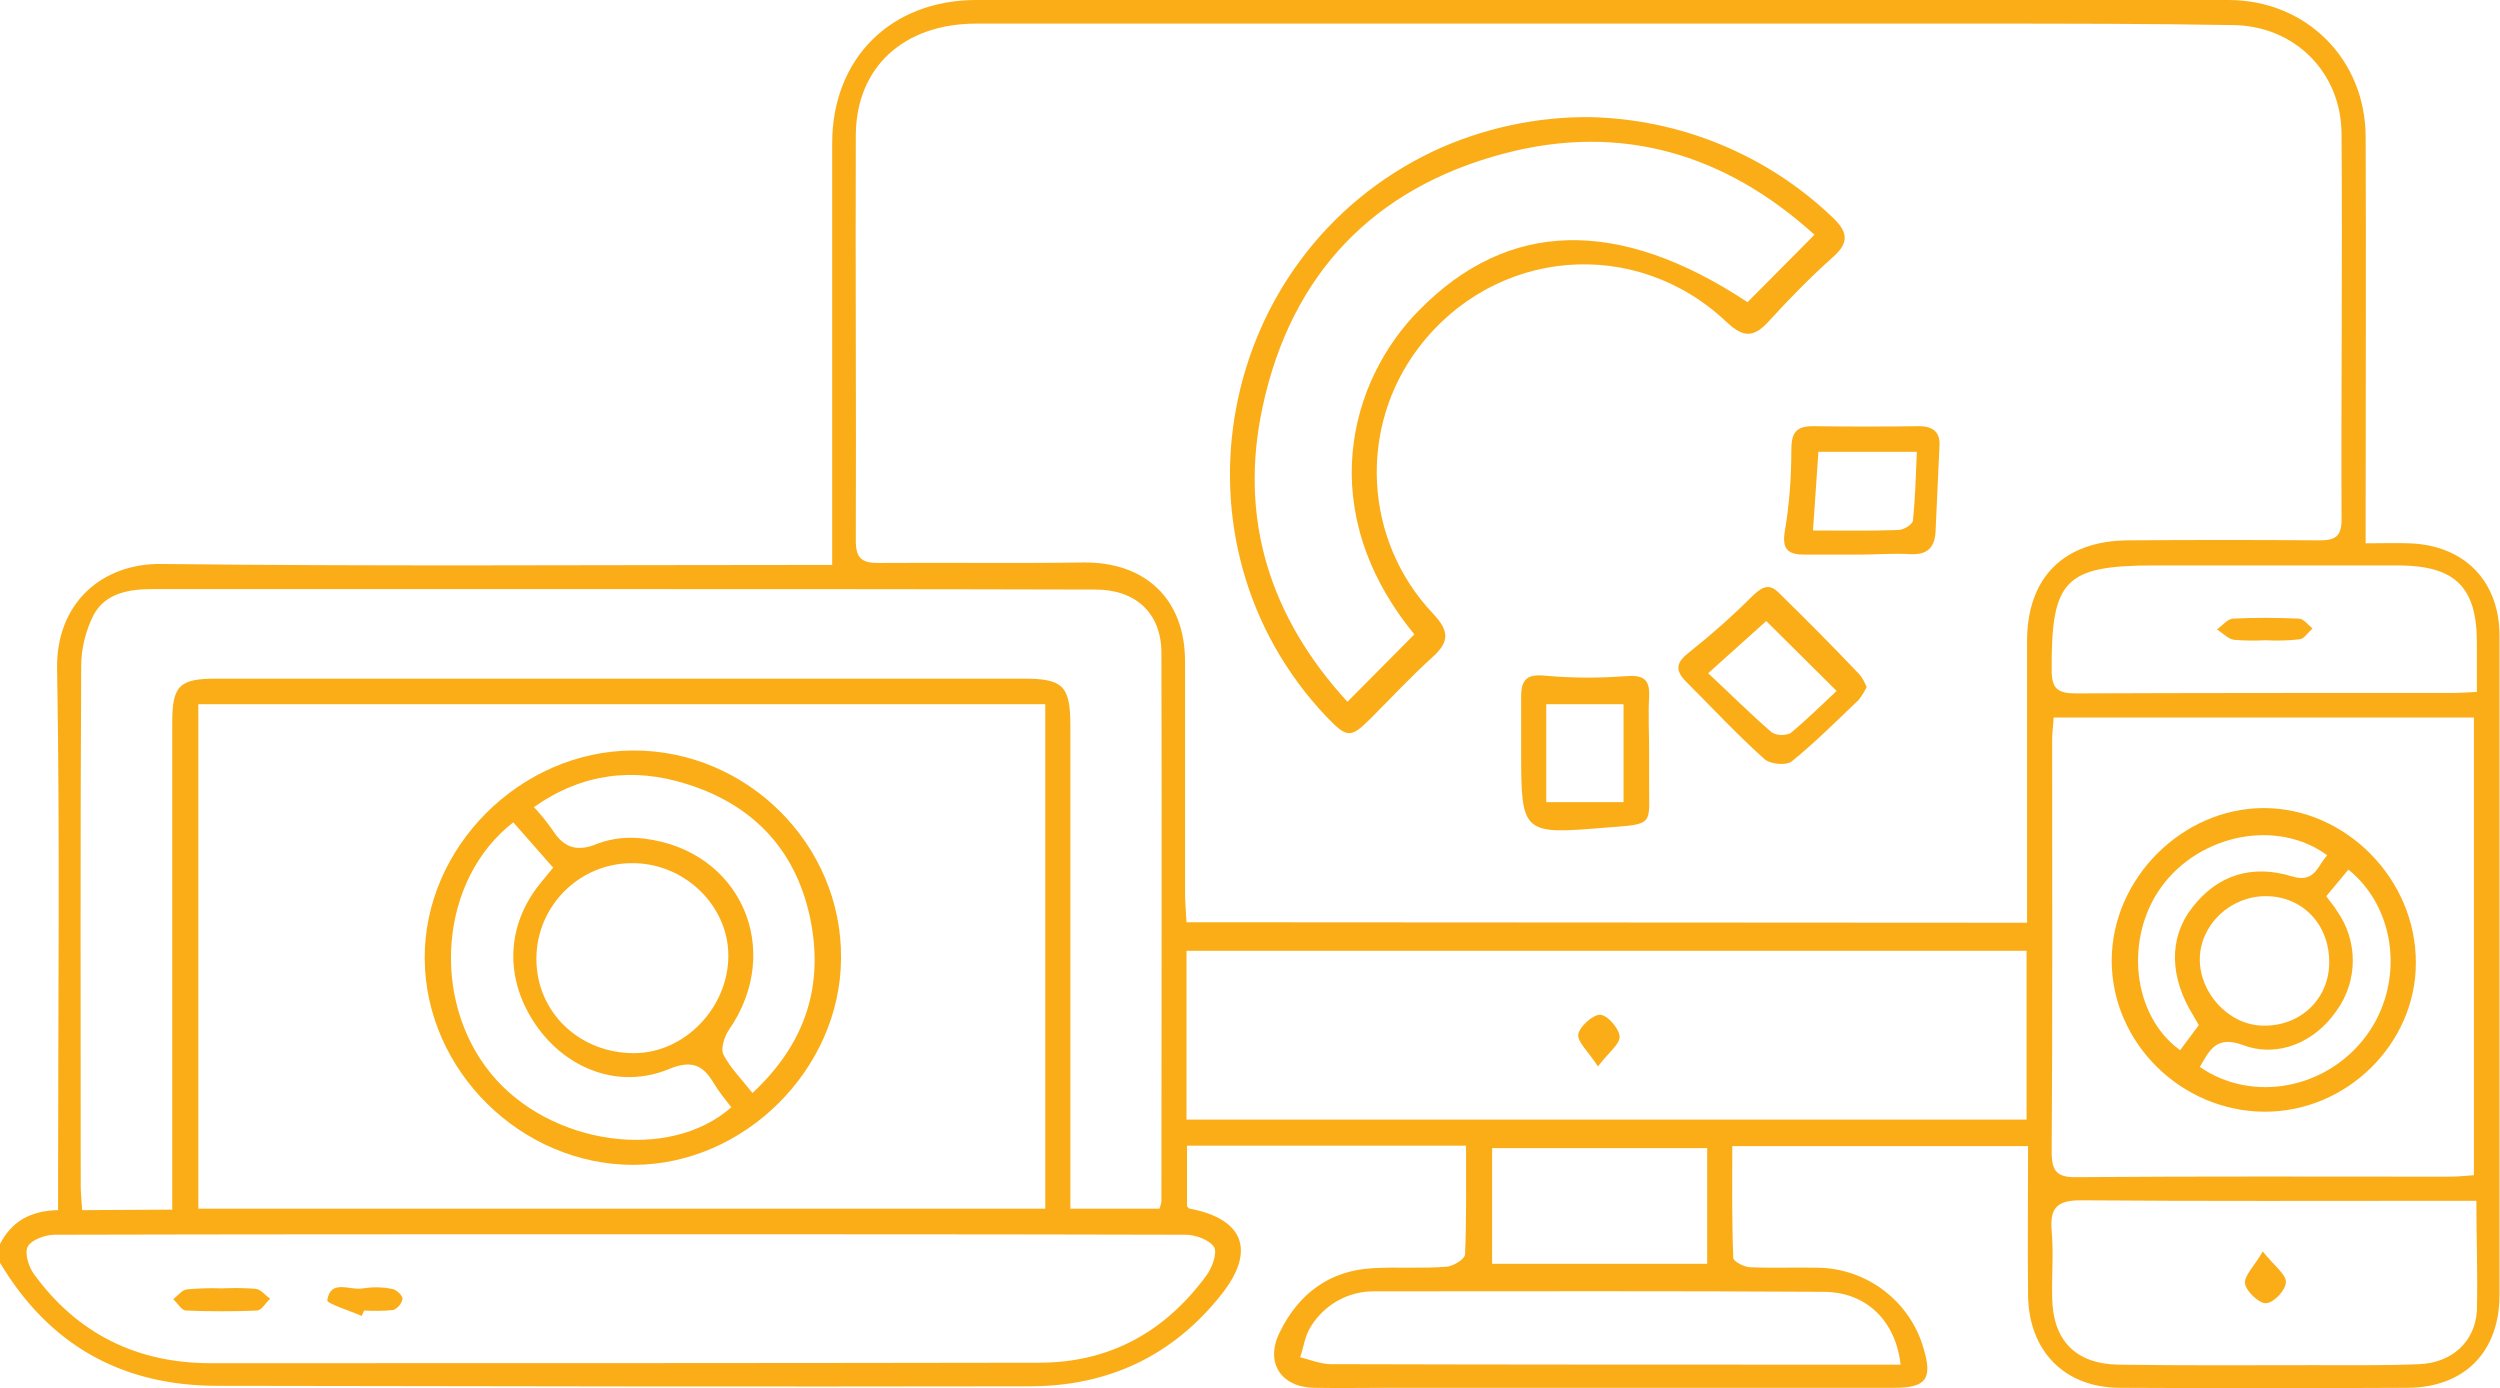 <?xml version="1.0" encoding="utf-8"?>
<!-- Generator: Adobe Illustrator 24.0.1, SVG Export Plug-In . SVG Version: 6.00 Build 0)  -->
<svg version="1.1" id="Layer_1" xmlns="http://www.w3.org/2000/svg" xmlns:xlink="http://www.w3.org/1999/xlink" x="0px" y="0px"
	 viewBox="0 0 508 282.1" style="enable-background:new 0 0 508 282.1;" xml:space="preserve">
<style type="text/css">
	.st0{fill:#FBAD17;}
</style>
<title>Access from anywhere with cross-device compatibility</title>
<path class="st0" d="M0,252.8c2.3-4.5,6.1-6.8,11.8-6.9c0-2.2,0-4.1,0-6.1c0-34.7,0.4-69.3-0.2-104c-0.2-13.2,9.1-21.4,21.3-21.2
	c43,0.5,86,0.2,129,0.2h7.2c0-2.4,0-4.3,0-6.2c0-26.5,0-53,0-79.5c0-17.2,11.9-29.1,29.3-29.1C283.2,0,368,0,452.8,0
	c15.8,0,27.9,12,27.9,27.9c0.1,25.3,0,50.7,0,76c0,2,0,3.9,0,6.5c3.3,0,6.1-0.1,8.9,0c11.2,0.4,18.3,7.7,18.3,18.8
	c0,44.7,0,89.3,0,133.9c0,11.6-7.1,18.8-18.6,18.9c-19.5,0.1-39,0.1-58.5,0c-11.3,0-18.6-7.5-18.7-18.9c-0.1-10,0-19.9,0-30.2H352
	c0,7.6-0.1,15.2,0.2,22.7c0,0.7,2.1,1.8,3.3,1.9c4.7,0.2,9.3,0,14,0.1c10,0.2,18.7,6.9,21.4,16.5c1.8,6.1,0.5,7.9-6,7.9
	c-34,0-68,0-102,0c-5.3,0-10.7,0.1-16,0c-6.8-0.2-9.9-5.3-6.8-11.4c3.8-7.7,10-12.4,18.8-12.9c5-0.3,10,0.1,15-0.3
	c1.4-0.1,3.7-1.5,3.8-2.5c0.3-7.3,0.2-14.6,0.2-22.1h-56.7v12.3c0.1,0.1,0.3,0.5,0.6,0.5c10.9,2.1,13.4,8.5,6.5,17.3
	c-9.9,12.6-23.1,18.8-39.1,18.8c-55,0.1-110,0-165-0.1c-19.5,0-34.2-8.3-44.2-25L0,252.8z M411.9,187.5c0-19.5,0-38.3,0-57.2
	c0-13,7.5-20.4,20.5-20.5s26-0.1,39,0c3.1,0,4.4-0.8,4.4-4.2c-0.1-26.2,0.2-52.3,0-78.5c-0.1-12.4-9.5-21.8-21.9-22
	c-17.3-0.3-34.7-0.3-52-0.3c-67.8,0-135.6,0-203.5,0c-14.7,0-24.4,8.8-24.5,22.6c-0.1,27.5,0.1,55,0,82.5c0,3.6,1.3,4.5,4.6,4.5
	c13.8-0.1,27.7,0.1,41.5-0.1c12.7-0.2,20.8,7.4,20.8,20.1c0,15.7,0,31.3,0,47c0,1.9,0.2,3.9,0.3,6L411.9,187.5z M212.3,143.1H40.3
	v102.5h172.1V143.1z M35,245.8c0-2.4,0-4.4,0-6.4c0-30.8,0-61.7,0-92.5c0-7.6,1.4-9,9-9h164c8.1,0,9.5,1.5,9.5,9.7
	c0,30.5,0,61,0,91.5c0,2.1,0,4.2,0,6.5h18.1c0.2-0.5,0.3-0.9,0.4-1.4c0-37.2,0.1-74.3,0-111.5c0-8.1-5.2-12.9-13.4-12.9
	c-36.8-0.1-73.6-0.1-110.5-0.1c-27,0-54,0-81,0c-4.9,0-9.7,0.8-12.1,5.3c-1.6,3.2-2.5,6.8-2.5,10.4c-0.2,35.2-0.1,70.3-0.1,105.5
	c0,1.6,0.2,3.2,0.3,5L35,245.8z M241.1,227.5h170.7v-34.3H241.1V227.5z M126.5,250.8c-38.5,0-76.9,0-115.4,0.1c-1.9,0-4.6,1-5.4,2.3
	s0.1,4.2,1.2,5.7c8.8,12.1,20.9,18.1,35.9,18.1c56.1,0,112.2,0,168.4-0.1c14.3,0,25.6-6.3,34-17.8c1.1-1.5,2.2-4.5,1.5-5.7
	c-1-1.5-3.8-2.5-5.8-2.5C202.8,250.8,164.6,250.8,126.5,250.8z M417.3,145.8c-0.1,1.8-0.3,3.1-0.3,4.4c0,28,0.1,55.9-0.1,83.9
	c0,3.9,1.1,5.2,5.1,5.1c25.3-0.2,50.6-0.1,75.9-0.1c1.6,0,3.2-0.2,4.8-0.3v-93H417.3z M503.2,244h-5.9c-24.8,0-49.6,0.1-74.4-0.1
	c-4.9,0-6.4,1.5-6,6.2c0.4,4.5,0,9,0.1,13.5c0.1,8.8,4.8,13.6,13.6,13.7c13.2,0.2,26.3,0.1,39.5,0.1c7.2,0,14.3,0.1,21.5-0.2
	c6.7-0.3,11.3-4.6,11.7-10.8C503.5,259.3,503.2,252.1,503.2,244L503.2,244z M503.3,140.6c0-3.7,0-6.8,0-10
	c0-11.3-4.4-15.6-15.7-15.7c-16.7,0-33.3,0-49.9,0c-18.2,0-20.9,3-20.8,21.3c0,3.8,1.3,4.7,4.9,4.7c25.6-0.1,51.3-0.1,76.9-0.1
	C499.9,140.8,501.2,140.7,503.3,140.6L503.3,140.6z M386.2,277.3c-1-8.9-6.9-14.7-15.5-14.8c-30.4-0.2-60.9-0.1-91.3-0.1
	c-5.3-0.1-10.2,2.6-13,7.1c-1.2,1.8-1.5,4.2-2.2,6.3c2,0.5,4,1.3,6,1.4c36.9,0.1,73.9,0.1,110.8,0.1H386.2z M346.9,233.3h-43.7v23.5
	h43.7V233.3z"/>
<path class="st0" d="M323.1,23.8c18.3,0.4,35.9,7.6,49.2,20.3c3.1,2.9,3.6,5.1,0.2,8.1c-4.6,4.1-8.9,8.5-13.1,13.1
	c-3.1,3.4-5.2,3.3-8.6,0.1c-18.5-17.5-47.1-15-62.5,5.2c-12.4,16.3-11.2,39.2,2.9,54.1c3.4,3.6,3.3,5.8-0.2,8.9
	c-4.3,3.9-8.3,8.2-12.4,12.3s-4.8,4.2-9.1-0.3C236,110.2,247,51.9,291.1,30.8C301.1,26.1,312.1,23.7,323.1,23.8z M368.7,47.7
	c-18.1-16.4-39.2-22.8-63.1-16.5c-26.5,7-43.2,24.5-49,51.3c-5,22.9,1.5,43,17.2,60.1l13.6-13.7c-20.5-25-13.3-51.5,1-65.9
	c18.1-18.4,40.5-18.9,66.7-1.6L368.7,47.7z"/>
<path class="st0" d="M379.3,139.6c-0.4,0.9-1,1.8-1.6,2.6c-4.4,4.2-8.8,8.6-13.6,12.5c-1.1,0.9-4.3,0.6-5.5-0.4
	c-5.6-5-10.7-10.5-16-15.8c-2.4-2.4-1.9-4,0.7-6c4.4-3.5,8.6-7.2,12.6-11.2c1.8-1.7,3.3-3,5.4-1c5.6,5.5,11.1,11,16.5,16.7
	C378.5,137.8,378.9,138.7,379.3,139.6z M347.1,136.8c4.4,4.1,8.5,8.2,12.9,12c1.1,0.7,2.6,0.7,3.8,0.2c3.4-2.8,6.5-5.9,9.4-8.6
	l-14.3-14.2L347.1,136.8z"/>
<path class="st0" d="M377.7,112.7c-3.7,0-7.3,0-11,0c-3.3,0-4.7-1-4-4.9c0.9-5.4,1.3-10.8,1.3-16.3c0-3.4,0.8-4.9,4.4-4.9
	c7.2,0.1,14.3,0.1,21.5,0c2.9,0,4.4,1.2,4.2,4.1c-0.3,5.8-0.5,11.6-0.8,17.4c-0.2,3.3-1.8,4.7-5.2,4.5S381.2,112.7,377.7,112.7z
	 M368.4,107.8c6,0,11.7,0.1,17.3-0.1c1.1,0,2.9-1.1,3-1.9c0.5-4.7,0.6-9.4,0.8-14h-20L368.4,107.8z"/>
<path class="st0" d="M335.1,152.6c0,1.8,0,3.7,0,5.5c-0.1,9.8,1.5,9.3-9.2,10.1c-16.5,1.4-16.8,1.1-16.8-15.2c0-3.8,0-7.7,0-11.5
	c0-3.3,1.1-4.6,4.9-4.2c5.4,0.5,10.9,0.5,16.3,0.1c3.6-0.3,5,0.6,4.8,4.2S335.1,149,335.1,152.6z M329.9,143.1h-15.7V163h15.7V143.1
	z"/>
<path class="st0" d="M128.7,236.7c-22.8,0-42.2-19.1-42.4-41.8s19.4-42.3,42.3-42.4c23.2-0.1,42.5,19.1,42.3,42.2
	C170.8,217.3,151.2,236.7,128.7,236.7z M129,214c10.2-0.1,19-9.3,19-19.8c0-10.3-9.1-19-19.8-18.8c-10.6,0.1-19.2,8.8-19.2,19.4
	c0,0,0,0.1,0,0.1C109,205.7,117.8,214.1,129,214L129,214z M104.3,167.1c-15,11.6-16.9,36-4.5,51.1c11.9,14.5,36.1,18,48.8,6.8
	c-1.2-1.6-2.5-3.1-3.5-4.8c-2.2-3.7-4.4-4.9-9.1-3c-10,4.2-20.8,0.2-27.1-8.9c-6.4-9.3-6.1-20.1,0.8-28.7l2.7-3.3L104.3,167.1z
	 M152.9,222.1c10.3-9.6,14.3-20.8,12-34.1c-2.6-14.6-11.3-24.3-25.4-28.7c-10.8-3.4-21.2-2.2-31,4.7c1.4,1.5,2.6,3,3.8,4.7
	c2.3,3.6,5,4.5,9.2,2.7c3-1.1,6.2-1.4,9.3-1c19.7,2.3,28.6,22.6,17.3,38.9c-0.9,1.3-1.7,3.8-1.1,5
	C148.4,217,150.7,219.3,152.9,222.1L152.9,222.1z"/>
<path class="st0" d="M324.7,216.7c-2-3.1-4.2-5-4-6.5s2.9-4,4.4-4s3.8,2.7,4,4.3S326.9,213.8,324.7,216.7z"/>
<path class="st0" d="M45,261.8c2.3-0.1,4.7-0.1,7,0.1c1,0.1,1.9,1.3,2.9,2c-0.9,0.8-1.7,2.3-2.6,2.4c-4.8,0.2-9.7,0.2-14.5,0
	c-0.9,0-1.7-1.5-2.6-2.3c0.9-0.7,1.8-1.9,2.8-2C40.4,261.8,42.7,261.7,45,261.8z"/>
<path class="st0" d="M73.5,267.4c-2.5-1.1-7.1-2.5-7-3.2c0.7-4.4,4.6-1.9,7.2-2.4c2-0.3,4-0.3,5.9,0.1c0.9,0.1,2.2,1.3,2.2,2
	c-0.2,1-0.9,1.9-1.9,2.3c-2,0.2-3.9,0.2-5.9,0.1L73.5,267.4z"/>
<path class="st0" d="M460.1,225.9c-16.9-0.1-31-14-31-30.7s14.4-31,30.9-31c16.7,0,31,14.5,30.9,31.5
	C490.9,212.1,476.8,226,460.1,225.9z M473.3,195.7c0.1-7.8-5.4-13.6-12.9-13.6c-7.2,0-13.3,5.8-13.4,12.7s5.8,13.4,12.6,13.6
	C467.2,208.7,473.2,203.2,473.3,195.7z M472.7,182.1c0.9,1.3,1.6,2,2.1,2.9c4.4,6.1,4.4,14.4-0.1,20.5c-4.3,6.2-11.7,9.5-18.8,6.9
	c-5.6-2.1-6.9,1-8.9,4.4c10.7,7.4,25.8,4.5,33.8-6.3c7.8-10.5,6.3-25.8-3.6-33.8L472.7,182.1z M446.8,208.3
	c-0.5-0.8-0.8-1.4-1.1-1.9c-4.8-7.7-5.1-15.7-0.3-21.9c5.2-6.8,12.3-8.9,20.4-6.4c4.6,1.4,5.1-2.2,7.1-4.3
	c-10.2-7.5-25.9-4.3-33.7,6.4c-7.6,10.5-5.9,26.2,3.8,33.2L446.8,208.3z"/>
<path class="st0" d="M459.8,254.3c2.3,2.9,4.7,4.6,4.7,6.2s-2.4,4.2-4,4.3c-1.3,0.2-4-2.3-4.3-3.9S458,257.4,459.8,254.3z"/>
<path class="st0" d="M460.3,130.1c-2.1,0.1-4.3,0.1-6.4-0.1c-1.2-0.2-2.3-1.4-3.4-2.1c1.1-0.8,2.1-2.1,3.2-2.2
	c4.5-0.2,8.9-0.2,13.4,0c1,0,1.9,1.3,2.8,2c-0.9,0.8-1.7,2.1-2.6,2.2C464.9,130.2,462.6,130.2,460.3,130.1L460.3,130.1z"/>
</svg>
